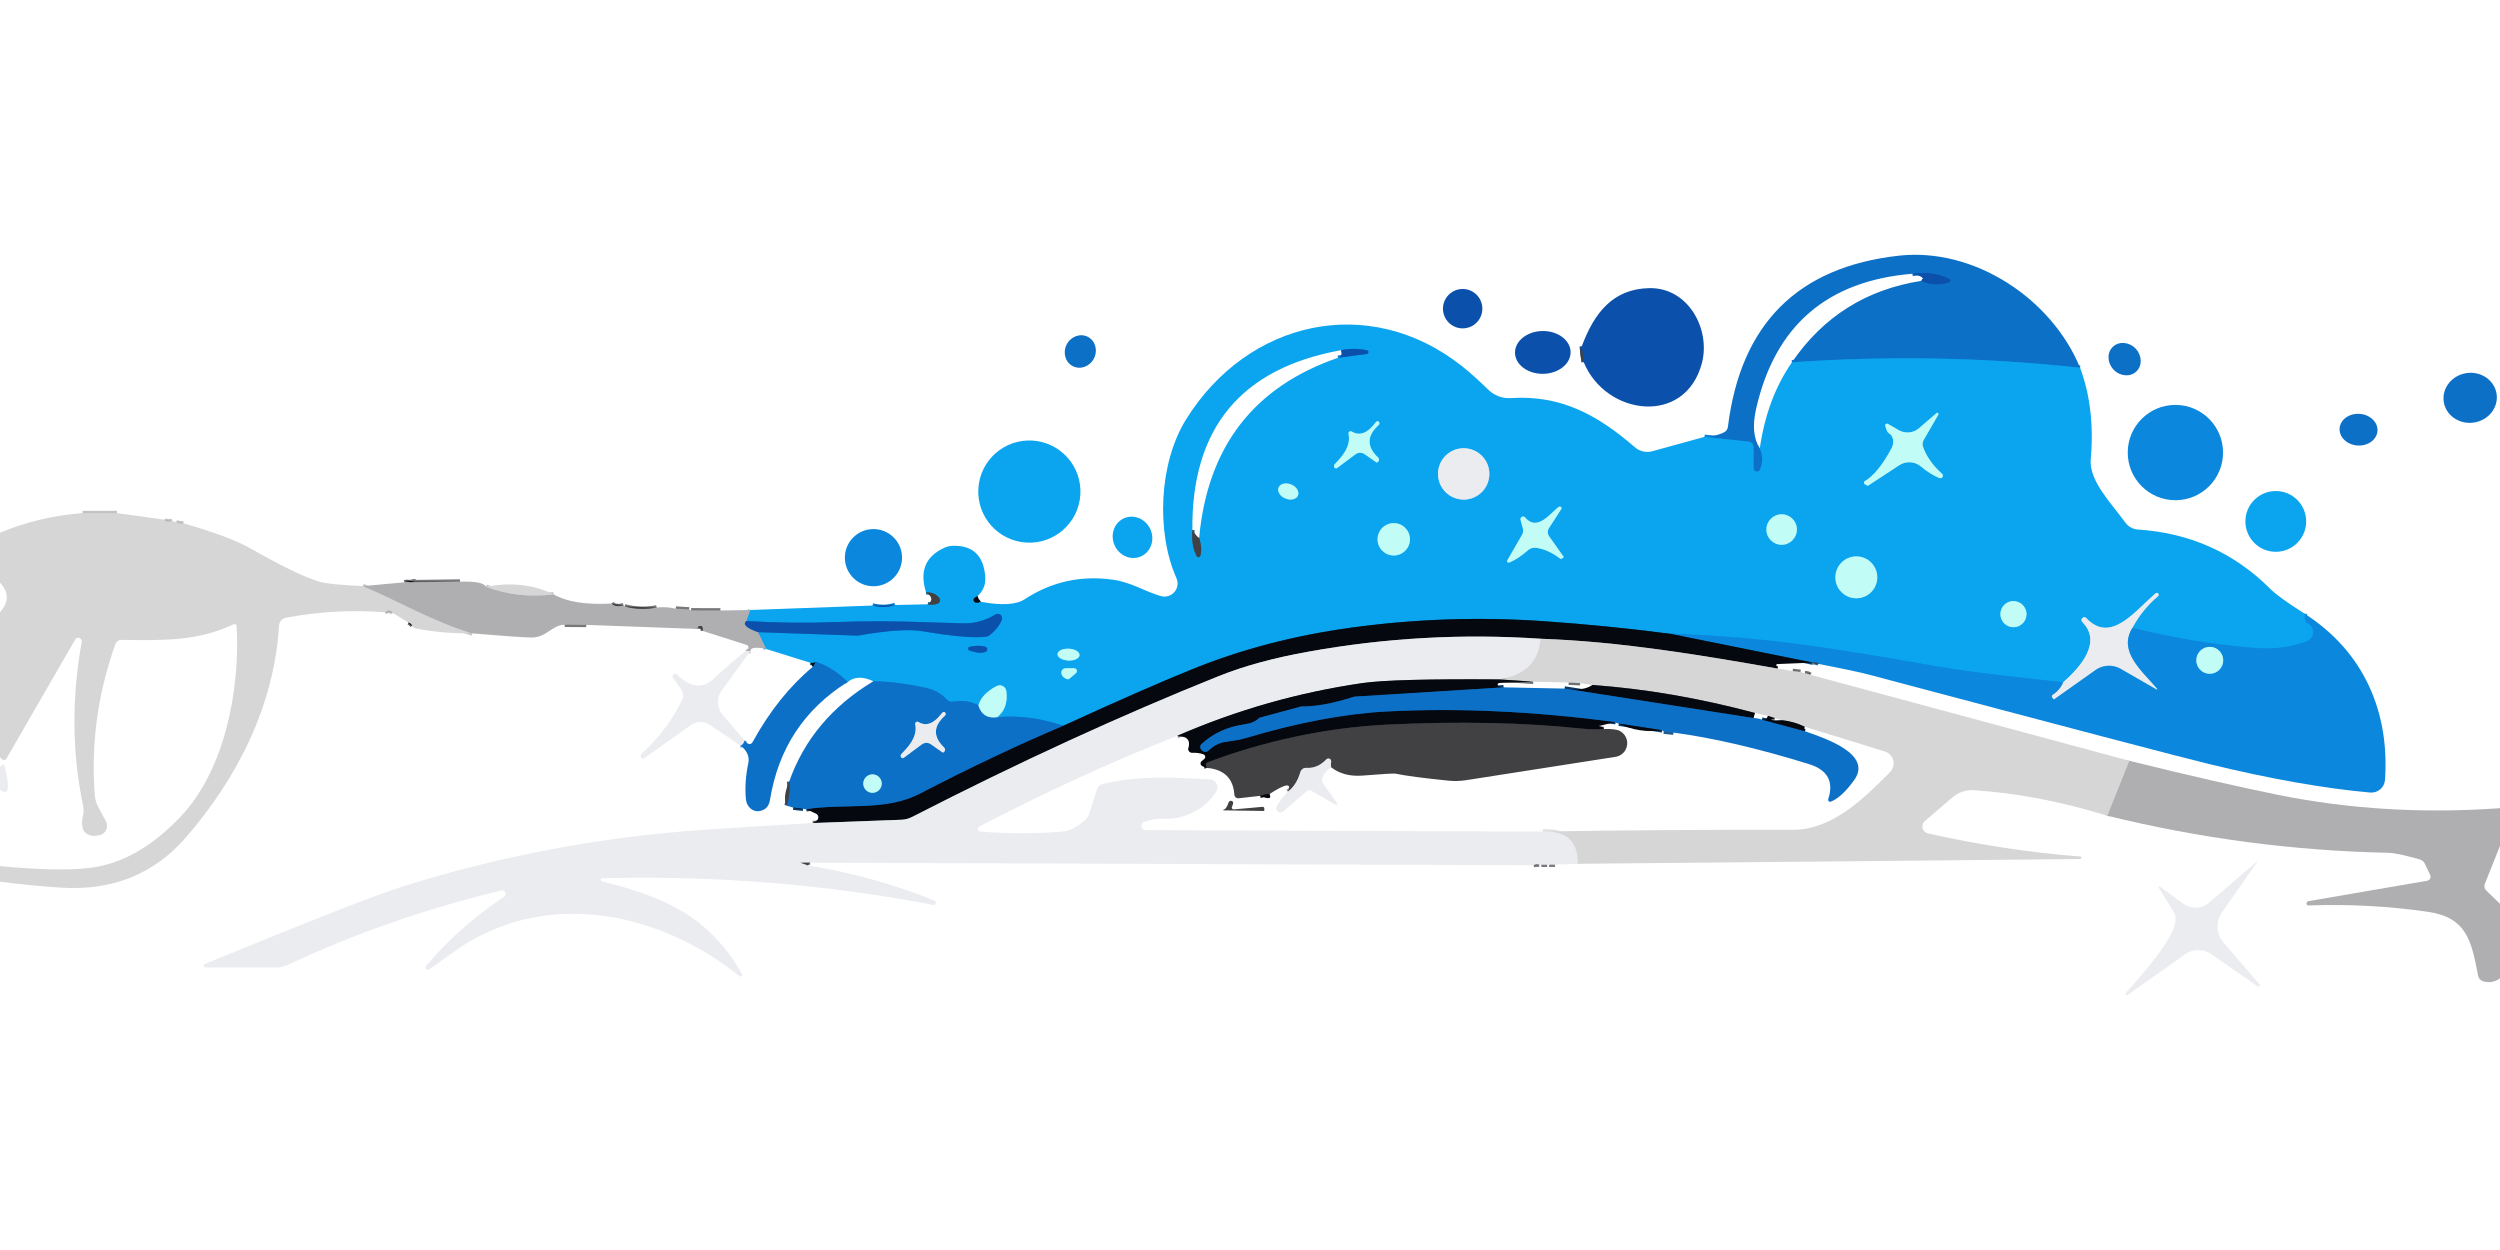 <svg xmlns="http://www.w3.org/2000/svg" id="Capa_1" viewBox="0 0 1080 540"><defs><style>      .cls-1 {        fill: #0b51ab;      }      .cls-2 {        stroke: #232529;      }      .cls-2, .cls-3, .cls-4, .cls-5, .cls-6, .cls-7, .cls-8, .cls-9, .cls-10, .cls-11, .cls-12, .cls-13, .cls-14, .cls-15, .cls-16, .cls-17, .cls-18, .cls-19, .cls-20, .cls-21, .cls-22, .cls-23, .cls-24, .cls-25, .cls-26, .cls-27, .cls-28, .cls-29 {        fill: none;        stroke-width: 2px;      }      .cls-3 {        stroke: #5a5c60;      }      .cls-4 {        stroke: #5daad0;      }      .cls-5 {        stroke: #0b96e6;      }      .cls-30 {        fill: #05080e;      }      .cls-6 {        stroke: #275986;      }      .cls-31 {        fill: #414144;      }      .cls-7 {        stroke: #78787b;      }      .cls-8 {        stroke: #08567f;      }      .cls-32 {        fill: #0d70c7;      }      .cls-9 {        stroke: #66d0f3;      }      .cls-10 {        stroke: #6e6f73;      }      .cls-11 {        stroke: #7bc8ef;      }      .cls-12 {        stroke: #7bbae6;      }      .cls-13 {        stroke: #96979a;      }      .cls-33 {        fill: #c1fcf6;      }      .cls-14 {        stroke: #c3c3c4;      }      .cls-15 {        stroke: #0c8adb;      }      .cls-34 {        fill: #d7d6d7;      }      .cls-16 {        stroke: #e1e1e3;      }      .cls-17 {        stroke: #26739a;      }      .cls-18 {        stroke: #7caedb;      }      .cls-19 {        stroke: #266591;      }      .cls-20 {        stroke: #cdced0;      }      .cls-35 {        fill: #0aa4ef;      }      .cls-21 {        stroke: #787a7f;      }      .cls-36 {        fill: #ebecef;      }      .cls-22 {        stroke: #264978;      }      .cls-23 {        stroke: #66c2ea;      }      .cls-37 {        fill: #afafb1;      }      .cls-38 {        fill: #0b88dd;      }      .cls-24 {        stroke: #0c61b9;      }      .cls-25 {        stroke: #084876;      }      .cls-26 {        stroke: #5d80ae;      }      .cls-27 {        stroke: #0b7bcd;      }      .cls-28 {        stroke: #093c6b;      }      .cls-29 {        stroke: #67b6df;      }    </style></defs><g><path class="cls-22" d="M684.15,156.43l-.81-6.85" vector-effect="non-scaling-stroke"></path><path class="cls-15" d="M898.59,158.86c-41.24-4.5-82.74-5.28-124.5-2.33" vector-effect="non-scaling-stroke"></path><path class="cls-24" d="M830.01,121.33c3.94,1.78,7.94,1.98,12.02.61.4-.14.61-.59.47-.99-.07-.18-.2-.33-.37-.43-4.54-2.36-9.87-3.12-15.96-2.26" vector-effect="non-scaling-stroke"></path><path class="cls-15" d="M760.22,193.66c1.33,3.08,1.36,6.14.1,9.18-.29.75-1.14,1.11-1.88.82-.57-.22-.94-.78-.92-1.39v-9.15c0-1.19-.91-2.19-2.13-2.33l-19.04-2.06" vector-effect="non-scaling-stroke"></path><path class="cls-5" d="M995.66,265.14c-.14,2.29.25,3.64,1.15,4.05,2.13.94,3.09,3.44,2.15,5.57-.46,1.03-1.3,1.83-2.35,2.23-6.89,2.61-14.32,3.59-22.31,2.94-17.8-1.44-35.49-4.34-53.09-8.71" vector-effect="non-scaling-stroke"></path><path class="cls-11" d="M921.21,271.22c2.83-5.27,6.52-9.82,11.07-13.67.33-.27.39-.76.12-1.09,0,0-.01-.02-.02-.02l-.03-.03c-.29-.34-.81-.38-1.17-.08,0,0-.01,0-.02.01-9.38,8.2-19.51,21.84-30,10.56-.33-.36-.88-.4-1.28-.1l-.24.17c-.51.41-.6,1.14-.21,1.64.03.04.07.08.11.12,8.84,8.84-1.21,19.85-8.24,26.02" vector-effect="non-scaling-stroke"></path><path class="cls-5" d="M891.3,294.74c-18.5-2.13-36.99-3.85-55.22-6.99-38.54-6.65-70.54-12.66-114.85-14.01" vector-effect="non-scaling-stroke"></path><path class="cls-8" d="M721.24,273.75c-17.91-2.32-35.85-4.11-53.83-5.37-28.15-1.98-56.16-1.05-84.04,2.8-24.53,3.4-47.33,9.38-68.41,17.95-14.17,5.74-32.73,13.87-55.65,24.4" vector-effect="non-scaling-stroke"></path><path class="cls-15" d="M459.3,313.54c-9.58-3.33-19.1-4.57-28.55-3.71" vector-effect="non-scaling-stroke"></path><path class="cls-9" d="M430.75,309.83c3.29-2.57,4.61-6.31,3.98-11.24-.18-1.57-1.62-2.7-3.21-2.51-.35.04-.69.15-1.01.31-4.25,2.23-6.86,5-7.83,8.3" vector-effect="non-scaling-stroke"></path><path class="cls-15" d="M422.68,304.7c-3.38-1.76-7.04-2.27-11-1.55-1.01.17-2.03-.19-2.7-.94-2.3-2.54-5.26-4.22-8.91-5.03-8.19-1.82-15.79-2.78-22.82-2.87" vector-effect="non-scaling-stroke"></path><path class="cls-15" d="M366.19,294.6c-4.63-4.52-9.27-7.41-13.91-8.67" vector-effect="non-scaling-stroke"></path><path class="cls-8" d="M352.28,285.93c-.4.45-1.14.58-2.19.4" vector-effect="non-scaling-stroke"></path><path class="cls-4" d="M330.99,280.36l-3.48-7.26" vector-effect="non-scaling-stroke"></path><path class="cls-27" d="M327.51,273.11l42.86,1.49c.16,0,.32-.01.47-.03,12.67-2.23,21.85-2.86,27.54-1.89,12.82,2.2,22,3,27.54,2.4.62-.09,1.21-.34,1.72-.74,2.34-1.87,4.04-4.01,5.1-6.41.44-.97.01-2.11-.95-2.55-.59-.27-1.27-.22-1.81.12-4.34,2.66-9,3.93-13.97,3.81-17.95-.47-31.96-1.38-55.15-.54-12.78.47-25.6.31-38.48-.47" vector-effect="non-scaling-stroke"></path><path class="cls-4" d="M322.38,268.28l1.76-4.76" vector-effect="non-scaling-stroke"></path><path class="cls-27" d="M376.95,261.6c3.42.9,6.66.82,9.72-.24" vector-effect="non-scaling-stroke"></path><path class="cls-17" d="M400.75,261.06c1.6.29,3.03.2,4.29-.27.84-.31,1.27-1.24.96-2.08-.06-.16-.15-.32-.25-.45-1.28-1.62-3.18-2.42-5.7-2.4" vector-effect="non-scaling-stroke"></path><path class="cls-8" d="M422.28,257.55c-.54.23-.98.48-1.32.78-.47.43-.5,1.15-.07,1.62.19.21.46.35.75.37.61.07,1.27-.05,1.99-.34" vector-effect="non-scaling-stroke"></path><path class="cls-17" d="M515.09,228.89c-.38,4.48.25,8.27,1.89,11.37.22.41.73.56,1.14.34.2-.11.35-.29.41-.51.63-2.05.46-4.62-.51-7.73" vector-effect="non-scaling-stroke"></path><path class="cls-27" d="M578,154.58l12.32-1.65c.45.02.83-.33.84-.78.02-.45-.33-.83-.78-.84h0c-3.62-.76-7.29-.78-11-.03" vector-effect="non-scaling-stroke"></path><path class="cls-9" d="M836.6,178.44l-7.63,6.58c-2.45,2.09-5.93,2.41-8.71.81l-4.66-2.7c-.36-.23-.84-.12-1.07.24-.13.2-.15.45-.08.67.52,1.78.98,2.78,1.38,3,2.09,1.11,2.69,4.08,1.33,6.63,0,0,0,.01-.01.02-3.96,7.33-7.82,12.06-11.58,14.17-.35.21-.47.66-.27,1.02.06.11.16.2.27.27l1.05.61c.17.08.36.07.51-.03l13.33-8.74c2.91-1.91,6.7-1.7,9.35.51,2.77,2.32,5.45,3.99,8.03,5.03.57.2,1.22-.08,1.43-.65.16-.42.05-.88-.29-1.18-3.94-3.51-6.67-7.35-8.2-11.51-.38-1.03-.3-2.16.24-3.1l6.35-10.97c.13-.26.04-.59-.2-.73-.19-.11-.41-.09-.57.06" vector-effect="non-scaling-stroke"></path><path class="cls-9" d="M595.32,197.64c-4.97-4.7-4.88-9.38.27-14.04.4-.36.44-.98.08-1.38-.05-.05-.1-.1-.15-.14-.4-.29-.89-.07-1.45.67-3.4,4.48-6.77,5.7-10.12,3.68-.42-.28-.99-.16-1.26.26-.14.21-.18.47-.12.71,1.22,5.74-3.27,10.29-6.04,13.23-.38.43-.35,1.09.07,1.49l.14.1c.24.18.58.18.84,0l7.93-5.94c1.17-.89,2.78-.93,3.98-.1,3.49,2.45,5.24,3.67,5.26,3.65.7-.2,1.12-.91.93-1.6-.06-.23-.19-.44-.36-.6" vector-effect="non-scaling-stroke"></path><path class="cls-11" d="M643.41,204.73c0-6.13-4.97-11.1-11.1-11.1-6.13,0-11.1,4.97-11.1,11.1h0c0,6.13,4.97,11.1,11.1,11.1h0c6.13,0,11.1-4.97,11.1-11.1" vector-effect="non-scaling-stroke"></path><path class="cls-9" d="M552.35,210.61c-.69,1.67.63,3.8,2.94,4.75,0,0,0,0,0,0,2.31.95,4.74.36,5.43-1.31,0,0,0,0,0,0,.69-1.67-.63-3.8-2.94-4.75,0,0,0,0,0,0-2.31-.95-4.74-.36-5.43,1.31,0,0,0,0,0,0" vector-effect="non-scaling-stroke"></path><path class="cls-9" d="M673.24,219.07c-3.54,2.77-9.25,10.7-14.38,4.49-.41-.48-1.13-.54-1.62-.14-.33.28-.48.73-.37,1.15l1.01,3.71c.26.95.13,1.96-.37,2.8l-6.35,11c-.18.33-.05.74.28.91.17.09.38.1.57.03,2.5-1.03,5.2-2.81,8.1-5.33.94-.84,2.2-1.22,3.44-1.05,3.51.47,6.99,2.04,10.43,4.69.2.15.47.15.67,0l.81-.57c.06-.04.08-.12.05-.19,0,0,0-.01-.01-.02l-6.28-8.88c-.75-1.05-.78-2.46-.07-3.54l5.37-8.3c.13-.19.14-.44.03-.64l-.03-.03c-.33-.36-.88-.4-1.28-.1" vector-effect="non-scaling-stroke"></path><path class="cls-9" d="M776.25,228.76c0-3.63-2.95-6.58-6.58-6.58h0c-3.63,0-6.58,2.95-6.58,6.58h0c0,3.63,2.95,6.58,6.58,6.58s6.58-2.95,6.58-6.58" vector-effect="non-scaling-stroke"></path><path class="cls-9" d="M609.09,232.98c0-3.86-3.13-6.99-6.99-6.99h0c-3.86,0-6.99,3.13-6.99,6.99s3.13,6.99,6.99,6.99c3.86,0,6.99-3.13,6.99-6.99h0" vector-effect="non-scaling-stroke"></path><path class="cls-9" d="M810.98,249.41c0-5-4.05-9.04-9.04-9.04s-9.05,4.05-9.05,9.04h0c0,5,4.05,9.05,9.04,9.05h0c5,0,9.04-4.05,9.04-9.05" vector-effect="non-scaling-stroke"></path><path class="cls-9" d="M875.44,265.31c0-3.11-2.52-5.64-5.64-5.64h0c-3.11,0-5.64,2.52-5.64,5.64h0c0,3.11,2.52,5.64,5.64,5.64h0c3.11,0,5.64-2.52,5.64-5.64h0" vector-effect="non-scaling-stroke"></path><path class="cls-27" d="M425.72,279.42c-1.96-.63-4.25-.62-6.89.03-.43.11-.7.55-.59.98.07.27.26.48.52.57,3.2,1.1,5.56,1.28,7.09.54.57-.27.82-.96.54-1.53-.13-.28-.38-.5-.68-.6" vector-effect="non-scaling-stroke"></path><path class="cls-9" d="M456.85,282.56c-.07,1.41,2,2.67,4.63,2.79h0c2.62.13,4.81-.91,4.88-2.33.07-1.41-2-2.67-4.63-2.79h0c-2.62-.13-4.81.91-4.88,2.33" vector-effect="non-scaling-stroke"></path><path class="cls-9" d="M458.6,289.98c-.34,1.37.37,2.49,2.13,3.34.43.21.94.14,1.32-.17l2.8-2.4c.48-.44.52-1.18.09-1.67-.22-.24-.53-.39-.86-.39h-3.81c-.78,0-1.46.53-1.65,1.28" vector-effect="non-scaling-stroke"></path><path class="cls-14" d="M50.52,221.67h-14.85" vector-effect="non-scaling-stroke"></path><path class="cls-14" d="M71.01,224.51c.58.74,1.7.92,3.34.54" vector-effect="non-scaling-stroke"></path><path class="cls-14" d="M76.07,225.62c.99.41,2.06.56,3.21.47" vector-effect="non-scaling-stroke"></path><path class="cls-14" d="M156.77,253.19c16.1,6.72,29.8,15.12,47.28,20.42" vector-effect="non-scaling-stroke"></path><path class="cls-10" d="M178.1,270.34c-.41-.7-.97-1.17-1.69-1.42" vector-effect="non-scaling-stroke"></path><path class="cls-14" d="M169.63,264.8c-.81-1.24-1.92-1.33-3.34-.27" vector-effect="non-scaling-stroke"></path><path class="cls-2" d="M179.58,251.2l-2.56.34" vector-effect="non-scaling-stroke"></path><path class="cls-3" d="M177.02,251.54c-.77-.16-1.52-.16-2.26,0" vector-effect="non-scaling-stroke"></path><path class="cls-7" d="M198.72,251.27l-21.7.27" vector-effect="non-scaling-stroke"></path><path class="cls-14" d="M209.89,253.5c9.32,3.46,19.08,4.56,29.3,3.27" vector-effect="non-scaling-stroke"></path><path class="cls-7" d="M264.23,260.72c1.1,1.17,2.81,1.43,5.13.78" vector-effect="non-scaling-stroke"></path><path class="cls-7" d="M269.83,261.97c4.41,1.24,9.02,1.39,13.84.47" vector-effect="non-scaling-stroke"></path><path class="cls-7" d="M291.94,262.95l5.77.34" vector-effect="non-scaling-stroke"></path><path class="cls-7" d="M298.55,263.69l12.66.03" vector-effect="non-scaling-stroke"></path><path class="cls-26" d="M322.38,268.28c-1.62,1.44.09,3.05,5.13,4.83" vector-effect="non-scaling-stroke"></path><path class="cls-20" d="M324.17,281.24c-.7.18-1.36.15-1.99-.1" vector-effect="non-scaling-stroke"></path><path class="cls-7" d="M303.65,272.57c-.02-1.3-.25-2-.68-2.09-1.1-.18-1.62.22-1.55,1.22" vector-effect="non-scaling-stroke"></path><path class="cls-7" d="M253.26,269.93l-9.32-.07" vector-effect="non-scaling-stroke"></path><path class="cls-12" d="M921.21,271.22c-6.28,10.09,3.88,18.36,10.66,26.22.1.1.11.27.03.38-.08.11-.23.12-.33.02h0s-15.39-8.88-15.39-8.88c-3.43-1.99-7.71-1.8-10.93.51l-17.75,12.59c-.15.11-.36.08-.47-.07l-.51-.71c-.27-.36-.18-.87.19-1.15.01-.01.03-.02.04-.03,2.12-1.37,3.63-3.16,4.56-5.37" vector-effect="non-scaling-stroke"></path><path class="cls-19" d="M785.67,286.81c-.65-.63-1.47-.82-2.46-.57" vector-effect="non-scaling-stroke"></path><path class="cls-25" d="M783.2,286.23l-61.97-12.49" vector-effect="non-scaling-stroke"></path><path class="cls-23" d="M960.42,285.26c0-3.21-2.6-5.81-5.81-5.81h0c-3.21,0-5.81,2.6-5.81,5.81h0c0,3.21,2.6,5.81,5.81,5.81h0c3.21,0,5.81-2.6,5.81-5.81h0" vector-effect="non-scaling-stroke"></path><path class="cls-10" d="M767.91,288.83c-33.92-5.97-67.9-11.68-102.4-12.89" vector-effect="non-scaling-stroke"></path><path class="cls-21" d="M665.52,275.94c-33.64-2.27-67.05-.42-100.24,5.57-14.94,2.68-27.85,6.2-38.75,10.56-42.23,16.92-86.38,37.19-132.43,60.82-1.49.78-3.14,1.2-4.83,1.25l-38.2,1.42" vector-effect="non-scaling-stroke"></path><path class="cls-28" d="M348.3,349.55c16.81-2.6,34.12,1.05,49.11-6.72,22.61-11.72,43.25-21.49,61.9-29.3" vector-effect="non-scaling-stroke"></path><path class="cls-16" d="M665.52,275.94c-.68,9.83-6.55,15.69-17.62,17.58" vector-effect="non-scaling-stroke"></path><path class="cls-21" d="M647.9,293.52c-30.67-.25-50.46.28-59.37,1.59-27.59,4.01-54.21,11.59-79.89,22.75" vector-effect="non-scaling-stroke"></path><path class="cls-16" d="M666.46,359.24c10.21-.47,15.29,4.17,15.22,13.94" vector-effect="non-scaling-stroke"></path><path class="cls-21" d="M671.76,373.51l-2.53.03" vector-effect="non-scaling-stroke"></path><path class="cls-21" d="M668.38,373.55h-2.53" vector-effect="non-scaling-stroke"></path><path class="cls-21" d="M665.01,373.58c-.94-.13-1.79-.07-2.53.2" vector-effect="non-scaling-stroke"></path><path class="cls-13" d="M350.02,372.67c-1.49-.03-2.97.07-4.45.07h.2c.09,0,.22.02.37.07l2.94,1.05" vector-effect="non-scaling-stroke"></path><path class="cls-10" d="M774.43,289.88l3.38.4" vector-effect="non-scaling-stroke"></path><path class="cls-10" d="M779.73,290.86c1.06.02,1.81.24,2.26.64" vector-effect="non-scaling-stroke"></path><path class="cls-14" d="M919.92,328.69l-9.52,23.73" vector-effect="non-scaling-stroke"></path><path class="cls-10" d="M779.66,313.98c-3.06-1.53-6.4-2.49-10.02-2.87" vector-effect="non-scaling-stroke"></path><path class="cls-10" d="M766.8,310.26l-3.04-1.01" vector-effect="non-scaling-stroke"></path><path class="cls-10" d="M758.13,308c-24.05-6.43-47.47-10.46-70.27-12.08" vector-effect="non-scaling-stroke"></path><path class="cls-10" d="M682.63,295.11l-4.96-.24" vector-effect="non-scaling-stroke"></path><path class="cls-10" d="M662.38,294.5l-14.48-.98" vector-effect="non-scaling-stroke"></path><path class="cls-18" d="M321.7,319.92c-.47,1.46-1.09,2.16-1.86,2.09" vector-effect="non-scaling-stroke"></path><path class="cls-28" d="M352.28,285.93c-.45,1.28-.83,1.99-1.15,2.13" vector-effect="non-scaling-stroke"></path><path class="cls-29" d="M422.68,304.7c1.17,4,3.86,5.71,8.07,5.13" vector-effect="non-scaling-stroke"></path><path class="cls-28" d="M346.92,349.35l-4.25-.47" vector-effect="non-scaling-stroke"></path><path class="cls-6" d="M339.83,348c1.17-3.56,1.54-7.02,1.11-10.4" vector-effect="non-scaling-stroke"></path><path class="cls-18" d="M407.87,322.95c-4.86-4.66-4.75-9.26.34-13.8.39-.37.41-.99.04-1.38-.03-.04-.07-.07-.11-.1-.38-.29-.86-.08-1.42.64-3.38,4.39-6.7,5.58-9.99,3.58-.44-.25-.99-.1-1.24.34-.1.18-.14.4-.11.61,1.15,5.64-3.27,10.09-6.01,12.96-.39.41-.38,1.07.03,1.49l.14.1c.24.18.58.18.84,0l7.83-5.81c1.17-.87,2.75-.89,3.92-.07,3.42,2.43,5.14,3.63,5.16,3.61.69-.18,1.1-.88.92-1.56-.06-.23-.18-.43-.35-.6" vector-effect="non-scaling-stroke"></path><path class="cls-29" d="M380.9,338.51c0-2.2-1.78-3.98-3.98-3.98h0c-2.2,0-3.98,1.78-3.98,3.98h0c0,2.2,1.78,3.98,3.98,3.98s3.98-1.78,3.98-3.98" vector-effect="non-scaling-stroke"></path><path class="cls-28" d="M649.55,296.93l-63.89,3.98c-.36,0-.71.06-1.05.17-8.84,2.84-16.36,4.21-22.55,4.12-.04,0-.08.01-.1.03l-17.72,4.79c-.13.04-.25.11-.34.2-1.44,1.42-3.54,2.32-6.31,2.7-7.27.99-13.45,3.82-18.56,8.5-.7.64-.73,1.74-.08,2.45.04.04.07.08.11.11l.3.3c.76.69,1.92.67,2.67-.03,2.25-2.16,4.73-3.42,7.43-3.78,4.07-.56,6.72-1.04,7.93-1.42,22.86-6.86,43.44-10.77,61.73-11.71,30.78-1.6,63.73-.07,98.85,4.59" vector-effect="non-scaling-stroke"></path><path class="cls-2" d="M692.85,314.92c-3.08.25-6.2.2-9.35-.13-24.91-2.66-52.9-3.24-83.97-1.76-27.27,1.28-54.4,7.42-78,16.37-.7.25-.77,1.02-.2,2.33" vector-effect="non-scaling-stroke"></path><path class="cls-28" d="M757.49,310.2l-81.61-12.72" vector-effect="non-scaling-stroke"></path><path class="cls-28" d="M761.13,310.87l18.63,5.03" vector-effect="non-scaling-stroke"></path><path class="cls-6" d="M722.92,316.47l-4.18-.44" vector-effect="non-scaling-stroke"></path><path class="cls-28" d="M718.06,315.46l-18.73-2.87" vector-effect="non-scaling-stroke"></path><path class="cls-13" d="M575.03,331.46c-.13-.7-.13-1.51,0-2.43.1-.65-.35-1.25-1.01-1.33-.38-.05-.77.08-1.05.36-2.54,2.68-5.41,3.9-8.61,3.68-1.21-.08-2.3.69-2.63,1.86-1.08,3.71-2.87,6.53-5.37,8.44" vector-effect="non-scaling-stroke"></path><path class="cls-2" d="M548.4,343.04c-.9-.05-2.25.21-4.05.78" vector-effect="non-scaling-stroke"></path></g><path class="cls-32" d="M898.59,158.86c-41.24-4.5-82.74-5.28-124.5-2.33,13.5-19.75,32.14-31.49,55.92-35.2,3.94,1.78,7.94,1.98,12.02.61.4-.14.61-.59.47-.99-.07-.18-.2-.33-.37-.43-4.54-2.36-9.87-3.12-15.96-2.26-36.9,3.04-59.41,22.49-67.53,58.35-1.64,7.25-1.11,12.93,1.59,17.04,1.33,3.08,1.36,6.14.1,9.18-.29.75-1.14,1.11-1.88.82-.57-.22-.94-.78-.92-1.39v-9.15c0-1.19-.91-2.19-2.13-2.33l-19.04-2.06c3.33-.11,6.15-.78,8.47-1.99.89-.44,1.49-1.3,1.62-2.3,5.49-44.46,30.12-69.12,73.88-73.98,32.26-3.58,65.81,18.26,78.27,48.4Z"></path><path class="cls-1" d="M830.01,121.33c1.62-1.01.34-2.04-3.85-3.07,6.1-.86,11.42-.1,15.96,2.26.38.2.52.67.32,1.05-.09.17-.24.3-.43.37-4.07,1.37-8.08,1.17-12.02-.61Z"></path><path class="cls-1" d="M684.15,156.43l-.81-6.85c5.3-14.34,13.43-24.84,29.23-25.11,16.91-.27,26.43,17.89,22.68,32.3-7.19,27.47-41.68,22.78-51.1-.34Z"></path><circle class="cls-1" cx="631.87" cy="133.35" r="8.51"></circle><path class="cls-35" d="M736.36,188.73l19.04,2.06c1.21.14,2.13,1.14,2.13,2.33v9.15c-.02.8.61,1.47,1.41,1.49.61.02,1.17-.35,1.39-.92,1.26-3.04,1.23-6.1-.1-9.18,2.11-14.49,6.74-26.87,13.87-37.12,41.76-2.95,83.26-2.17,124.5,2.33,4.37,11.72,5.9,24.93,4.59,39.62-.81,9.28,9.35,19.47,14.99,27.3,1.28,1.75,3.27,2.84,5.43,2.97,22.57,1.48,41.67,10.08,57.31,25.78,2.38,2.36,7.3,5.89,14.75,10.6-.14,2.29.25,3.64,1.15,4.05,2.13.94,3.09,3.44,2.15,5.57-.46,1.03-1.3,1.83-2.35,2.23-6.89,2.61-14.32,3.59-22.31,2.94-17.8-1.44-35.49-4.34-53.09-8.71,2.83-5.27,6.52-9.82,11.07-13.67.33-.27.39-.76.12-1.09,0,0-.01-.02-.02-.02l-.03-.03c-.29-.34-.81-.38-1.17-.08,0,0-.01,0-.02.01-9.38,8.2-19.51,21.84-30,10.56-.33-.36-.88-.4-1.28-.1l-.24.17c-.51.41-.6,1.14-.21,1.64.03.04.07.08.11.12,8.84,8.84-1.21,19.85-8.24,26.02-18.5-2.13-36.99-3.85-55.22-6.99-38.54-6.65-70.54-12.66-114.85-14.01-17.91-2.32-35.85-4.11-53.83-5.37-28.15-1.98-56.16-1.05-84.04,2.8-24.53,3.4-47.33,9.38-68.41,17.95-14.17,5.74-32.73,13.87-55.65,24.4-9.58-3.33-19.1-4.57-28.55-3.71,3.29-2.57,4.61-6.31,3.98-11.24-.18-1.57-1.62-2.7-3.21-2.51-.35.04-.69.15-1.01.31-4.25,2.23-6.86,5-7.83,8.3-3.38-1.76-7.04-2.27-11-1.55-1.01.17-2.03-.19-2.7-.94-2.3-2.54-5.26-4.22-8.91-5.03-8.19-1.82-15.79-2.78-22.82-2.87-4.45-2.12-8.14-2.01-11.07.3-4.63-4.52-9.27-7.41-13.91-8.67-.4.45-1.14.58-2.19.4l-19.1-5.97-3.48-7.26,42.86,1.49c.16,0,.32-.01.47-.03,12.67-2.23,21.85-2.86,27.54-1.89,12.82,2.2,22,3,27.54,2.4.62-.09,1.21-.34,1.72-.74,2.34-1.87,4.04-4.01,5.1-6.41.44-.97.01-2.11-.95-2.55-.59-.27-1.27-.22-1.81.12-4.34,2.66-9,3.93-13.97,3.81-17.95-.47-31.96-1.38-55.15-.54-12.78.47-25.6.31-38.48-.47l1.76-4.76,52.82-1.92c3.42.9,6.66.82,9.72-.24l14.07-.3c1.6.29,3.03.2,4.29-.27.84-.31,1.27-1.24.96-2.08-.06-.16-.15-.32-.25-.45-1.28-1.62-3.18-2.42-5.7-2.4-2.9-9.13-.22-15.56,8.03-19.27,1.03-.47,2.13-.73,3.24-.78,8.8-.38,13.57,4.04,14.31,13.26.27,3.33-.84,6.15-3.34,8.47-.54.23-.98.48-1.32.78-.47.43-.5,1.15-.07,1.62.19.21.46.35.75.37.61.07,1.27-.05,1.99-.34,9.05,1.67,15.38,1.3,19-1.08,11.63-7.61,24.39-10.42,38.27-8.44,7.69,1.11,13.5,4.96,20.49,7.05,3,.91,6.16-.78,7.08-3.77.4-1.32.31-2.74-.26-3.99-8.84-19.95-7.53-49.68,4.12-68.48,26.56-42.83,78.94-54.81,119.07-23.22,3.28,2.57,7.13,6.01,11.54,10.33,2.6,2.53,6.15,3.85,9.75,3.61,21.6-1.42,37.5,7.29,53.56,21.23,2.06,1.81,4.91,2.46,7.56,1.72l22.54-6.21ZM579.39,151.27c-43.27,7.79-64.7,33.66-64.29,77.62-.38,4.48.25,8.27,1.89,11.37.22.41.73.56,1.14.34.2-.11.35-.29.41-.51.63-2.05.46-4.62-.51-7.73,3.62-39.35,23.61-65.28,59.97-77.79l12.32-1.65c.45.02.83-.33.84-.78.02-.45-.33-.83-.78-.84h0c-3.62-.76-7.29-.78-11-.03ZM836.6,178.44l-7.63,6.58c-2.45,2.09-5.93,2.41-8.71.81l-4.66-2.7c-.36-.23-.84-.12-1.07.24-.13.2-.15.45-.08.67.52,1.78.98,2.78,1.38,3,2.09,1.11,2.69,4.08,1.33,6.63,0,0,0,.01-.01.02-3.96,7.33-7.82,12.06-11.58,14.17-.35.21-.47.66-.27,1.02.06.11.16.2.27.27l1.05.61c.17.08.36.07.51-.03l13.33-8.74c2.91-1.91,6.7-1.7,9.35.51,2.77,2.32,5.45,3.99,8.03,5.03.57.2,1.22-.08,1.43-.65.16-.42.05-.88-.29-1.18-3.94-3.51-6.67-7.35-8.2-11.51-.38-1.03-.3-2.16.24-3.1l6.35-10.97c.13-.26.04-.59-.2-.73-.19-.11-.41-.09-.57.06ZM595.32,197.64c-4.97-4.7-4.88-9.38.27-14.04.4-.36.44-.98.08-1.38-.05-.05-.1-.1-.15-.14-.4-.29-.89-.07-1.45.67-3.4,4.48-6.77,5.7-10.12,3.68-.42-.28-.99-.16-1.26.26-.14.21-.18.47-.12.71,1.22,5.74-3.27,10.29-6.04,13.23-.38.43-.35,1.09.07,1.49l.14.1c.24.18.58.18.84,0l7.93-5.94c1.17-.89,2.78-.93,3.98-.1,3.49,2.45,5.24,3.67,5.26,3.65.7-.2,1.12-.91.93-1.6-.06-.23-.19-.44-.36-.6ZM643.41,204.73c0-6.13-4.97-11.1-11.1-11.1-6.13,0-11.1,4.97-11.1,11.1h0c0,6.13,4.97,11.1,11.1,11.1h0c6.13,0,11.1-4.97,11.1-11.1ZM552.35,210.61c-.69,1.67.63,3.8,2.94,4.75,0,0,0,0,0,0,2.31.95,4.74.36,5.43-1.31,0,0,0,0,0,0,.69-1.67-.63-3.8-2.94-4.75,0,0,0,0,0,0-2.31-.95-4.74-.36-5.43,1.31,0,0,0,0,0,0ZM673.24,219.07c-3.54,2.77-9.25,10.7-14.38,4.49-.41-.48-1.13-.54-1.62-.14-.33.28-.48.73-.37,1.15l1.01,3.71c.26.95.13,1.96-.37,2.8l-6.35,11c-.18.33-.05.74.28.91.17.09.38.1.57.03,2.5-1.03,5.2-2.81,8.1-5.33.94-.84,2.2-1.22,3.44-1.05,3.51.47,6.99,2.04,10.43,4.69.2.15.47.15.67,0l.81-.57c.06-.04.08-.12.05-.19,0,0,0-.01-.01-.02l-6.28-8.88c-.75-1.05-.78-2.46-.07-3.54l5.37-8.3c.13-.19.14-.44.03-.64l-.03-.03c-.33-.36-.88-.4-1.28-.1ZM776.25,228.76c0-3.63-2.95-6.58-6.58-6.58h0c-3.63,0-6.58,2.95-6.58,6.58h0c0,3.63,2.95,6.58,6.58,6.58s6.58-2.95,6.58-6.58ZM609.09,232.98c0-3.86-3.13-6.99-6.99-6.99h0c-3.86,0-6.99,3.13-6.99,6.99s3.13,6.99,6.99,6.99c3.86,0,6.99-3.13,6.99-6.99h0ZM810.98,249.41c0-5-4.05-9.04-9.04-9.04s-9.05,4.05-9.05,9.04h0c0,5,4.05,9.05,9.04,9.05h0c5,0,9.04-4.05,9.04-9.05ZM875.44,265.31c0-3.11-2.52-5.64-5.64-5.64h0c-3.11,0-5.64,2.52-5.64,5.64h0c0,3.11,2.52,5.64,5.64,5.64h0c3.11,0,5.64-2.52,5.64-5.64h0ZM425.72,279.42c-1.96-.63-4.25-.62-6.89.03-.43.11-.7.55-.59.98.07.27.26.48.52.57,3.2,1.1,5.56,1.28,7.09.54.57-.27.82-.96.54-1.53-.13-.28-.38-.5-.68-.6ZM456.85,282.56c-.07,1.41,2,2.67,4.63,2.79h0c2.62.13,4.81-.91,4.88-2.33.07-1.41-2-2.67-4.63-2.79h0c-2.62-.13-4.81.91-4.88,2.33ZM458.6,289.98c-.34,1.37.37,2.49,2.13,3.34.43.21.94.14,1.32-.17l2.8-2.4c.48-.44.52-1.18.09-1.67-.22-.24-.53-.39-.86-.39h-3.81c-.78,0-1.46.53-1.65,1.28Z"></path><ellipse class="cls-1" cx="666.49" cy="152.25" rx="12.01" ry="9.25" transform="translate(-1.81 8.15) rotate(-.7)"></ellipse><ellipse class="cls-32" cx="466.69" cy="151.84" rx="7.12" ry="6.62" transform="translate(118.32 497.52) rotate(-62.8)"></ellipse><ellipse class="cls-32" cx="917.83" cy="155.15" rx="6.58" ry="7.36" transform="translate(147.08 677.09) rotate(-43.7)"></ellipse><path class="cls-31" d="M683.34,149.58l.81,6.85c-1.58-1.76-1.85-4.04-.81-6.85Z"></path><path class="cls-1" d="M578,154.58c1.33-.18,1.79-1.28,1.38-3.31,3.71-.74,7.38-.73,11,.03.45.02.79.4.78.84-.02.45-.4.79-.84.78h0l-12.32,1.65Z"></path><ellipse class="cls-32" cx="1067.11" cy="171.86" rx="11.54" ry="10.8" transform="translate(-13.53 150.19) rotate(-8)"></ellipse><circle class="cls-38" cx="939.77" cy="195.51" r="20.59"></circle><path class="cls-33" d="M837.37,179.11l-6.35,10.97c-.53.94-.62,2.08-.24,3.1,1.53,4.16,4.26,8,8.2,11.51.45.4.48,1.08.07,1.53-.31.33-.79.45-1.21.3-2.59-1.03-5.26-2.71-8.03-5.03-2.65-2.21-6.44-2.41-9.35-.51l-13.33,8.74c-.14.1-.34.12-.51.03l-1.05-.61c-.35-.21-.47-.66-.27-1.02.06-.11.16-.2.27-.27,3.76-2.12,7.62-6.84,11.58-14.17,1.37-2.54.79-5.52-1.3-6.64,0,0-.01,0-.02,0-.4-.22-.87-1.23-1.38-3-.14-.4.07-.85.48-.99.22-.08.47-.05.67.08l4.66,2.7c2.77,1.6,6.26,1.28,8.71-.81l7.63-6.58c.21-.19.53-.16.71.06.14.17.16.42.06.61Z"></path><ellipse class="cls-32" cx="1018.88" cy="185.63" rx="6.85" ry="8.2" transform="translate(766.14 1189.96) rotate(-86.2)"></ellipse><path class="cls-33" d="M595.32,197.64c.52.48.54,1.3.04,1.82-.17.18-.38.3-.61.37-.02.02-1.78-1.19-5.26-3.65-1.2-.83-2.81-.79-3.98.1l-7.93,5.94c-.26.18-.6.18-.84,0l-.14-.1c-.41-.4-.44-1.05-.07-1.49,2.77-2.94,7.26-7.49,6.04-13.23-.12-.49.18-.98.67-1.1.24-.06.5-.02.71.12,3.35,2.02,6.73.8,10.12-3.68.56-.74,1.05-.97,1.45-.67.43.32.53.93.2,1.37-.04.05-.09.1-.14.15-5.15,4.66-5.24,9.34-.27,14.04Z"></path><circle class="cls-35" cx="444.66" cy="212.36" r="22.07" transform="translate(163.82 617.25) rotate(-80.78)"></circle><circle class="cls-36" cx="632.31" cy="204.73" r="11.1"></circle><ellipse class="cls-33" cx="556.54" cy="212.32" rx="3.27" ry="4.52" transform="translate(148.91 646.67) rotate(-67.7)"></ellipse><circle class="cls-35" cx="983.14" cy="225.25" r="13.13"></circle><path class="cls-33" d="M673.24,219.07c.4-.3.96-.25,1.28.1l.03.03c.1.2.09.45-.03.64l-5.37,8.3c-.71,1.08-.68,2.49.07,3.54l6.28,8.88c.05.06.04.14-.02.19,0,0-.01,0-.02.01l-.81.57c-.2.15-.47.15-.67,0-3.44-2.66-6.92-4.22-10.43-4.69-1.24-.17-2.5.21-3.44,1.05-2.9,2.52-5.6,4.3-8.1,5.33-.35.14-.74-.03-.88-.38-.07-.18-.06-.39.03-.57l6.35-11c.5-.84.63-1.85.37-2.8l-1.01-3.71c-.15-.62.23-1.24.84-1.39.42-.1.87.04,1.15.37,5.13,6.21,10.83-1.72,14.38-4.49Z"></path><path class="cls-34" d="M35.67,221.67h14.85l20.49,2.83c.58.74,1.7.92,3.34.54l1.72.57c.99.41,2.06.56,3.21.47,13.32,3.82,23.01,7.46,29.06,10.9,14.15,8.08,24.28,12.91,30.38,14.51,2.68.7,8.7,1.26,18.06,1.69,16.1,6.72,29.8,15.12,47.28,20.42-8.26.11-16.36-.57-24.3-2.06-1.08-.2-1.63-.61-1.65-1.22-.41-.7-.97-1.17-1.69-1.42l-6.78-4.12c-.81-1.24-1.92-1.33-3.34-.27-14.17-1.13-28.43-.35-42.76,2.33-1.67.32-2.91,1.73-3,3.41-2.13,35.07-18.36,66.25-40.13,91.4-13.81,15.97-31.88,23.24-54.2,21.8C17.46,382.88,8.73,382.02,0,380.87v-6.72c16.92,1.62,29.87,1.88,38.85.78,13.57-1.64,26.55-8.94,38.95-21.9,19.51-20.42,25.92-55.38,24.44-82.48-.03-.54-.48-.96-1-.93-.12,0-.24.04-.35.09-15.09,7.09-29.02,7.02-48.4,6.72-1.17-.02-2.23.71-2.63,1.82-7.63,21.28-10.6,43.04-8.91,65.27.13,1.78.64,3.52,1.48,5.1l3.34,6.21c1.07,2,.32,4.5-1.69,5.57-.4.21-.83.36-1.28.43l-1.45.2c-1.84.28-3.68-.37-4.93-1.72-1.08-1.73-1.26-4.11-.54-7.12.31-1.33.32-2.73.03-4.08-4.79-22.79-5-46.4-.61-70.81.15-.83-.4-1.62-1.22-1.77-.63-.11-1.26.17-1.58.72l-29.7,51.43c-.34.6-1.11.81-1.7.46-.11-.06-.2-.14-.29-.23L0,327.11v-62.61C3.91,260.04,3.91,255.78,0,251.71v-21.6c11.52-4.75,23.41-7.56,35.67-8.44Z"></path><circle class="cls-33" cx="769.67" cy="228.76" r="6.58"></circle><ellipse class="cls-35" cx="489.24" cy="232.13" rx="8.47" ry="9.01" transform="translate(-52.16 220.95) rotate(-24.2)"></ellipse><path class="cls-37" d="M74.35,225.05c-1.64.38-2.76.2-3.34-.54l3.34.54Z"></path><path class="cls-37" d="M79.28,226.09c-1.15.09-2.22-.07-3.21-.47l3.21.47Z"></path><circle class="cls-33" cx="602.1" cy="232.98" r="6.99"></circle><circle class="cls-38" cx="377.33" cy="240.91" r="12.35"></circle><path class="cls-31" d="M518.03,232.37c.97,3.1,1.14,5.68.51,7.73-.13.45-.6.71-1.04.58-.22-.06-.4-.21-.51-.41-1.64-3.1-2.27-6.9-1.89-11.37,1.28,2.03,2.26,3.18,2.94,3.48Z"></path><circle class="cls-33" cx="801.93" cy="249.41" r="9.04"></circle><path class="cls-30" d="M179.58,251.2l-2.56.34c-.77-.16-1.52-.16-2.26,0,1.64-.58,3.25-.7,4.83-.34Z"></path><path class="cls-31" d="M198.72,251.27l-21.7.27,2.56-.34,19.14.07Z"></path><path class="cls-37" d="M174.76,251.54c.74-.16,1.5-.16,2.26,0l21.7-.27c6.71-.2,10.43.54,11.17,2.23,9.32,3.46,19.08,4.56,29.3,3.27,5.56,3.24,13.9,4.56,25.04,3.95,1.1,1.17,2.81,1.43,5.13.78l.47.47c4.41,1.24,9.02,1.39,13.84.47,2.88-.29,5.64-.12,8.27.51l5.77.34c.29.14.57.27.84.41l12.66.03,12.93-.2-1.76,4.76c-1.62,1.44.09,3.05,5.13,4.83l3.48,7.26c-4.45-.97-6.73-.68-6.82.88-.7.18-1.36.15-1.99-.1l.74-.61c.48-.38.56-1.09.17-1.57-.13-.17-.31-.29-.51-.36l-18.93-6.04c-.02-1.3-.25-2-.68-2.09-1.1-.18-1.62.22-1.55,1.22l-48.16-1.76-9.32-.07c-5.37.03-7.97,5.67-14.44,5.53-3.65-.07-12.13-.66-25.45-1.79-17.48-5.3-31.18-13.7-47.28-20.42l17.99-1.65Z"></path><path class="cls-34" d="M239.19,256.77c-10.22,1.28-19.98.19-29.3-3.27,10.85-2.07,20.61-.98,29.3,3.27Z"></path><path class="cls-31" d="M400.75,261.06c2.32-1.58,2.08-3.31-.71-5.2,2.52-.02,4.42.78,5.7,2.4.56.7.44,1.72-.26,2.28-.14.11-.29.19-.45.25-1.26.47-2.69.56-4.29.27Z"></path><path class="cls-36" d="M921.21,271.22c-6.28,10.09,3.88,18.36,10.66,26.22.1.1.11.27.03.38-.08.11-.23.12-.33.02h0s-15.39-8.88-15.39-8.88c-3.43-1.99-7.71-1.8-10.93.51l-17.75,12.59c-.15.11-.36.08-.47-.07l-.51-.71c-.27-.36-.18-.87.19-1.15.01-.01.03-.02.04-.03,2.12-1.37,3.63-3.16,4.56-5.37,7.02-6.18,17.08-17.18,8.24-26.02-.46-.44-.47-1.17-.02-1.64.04-.04.08-.08.12-.11l.24-.17c.4-.3.96-.25,1.28.1,10.5,11.27,20.62-2.36,30-10.56.35-.31.87-.28,1.17.05,0,0,0,0,.01.01l.03.03c.28.32.25.81-.08,1.09,0,0-.01.01-.02.02-4.55,3.85-8.24,8.4-11.07,13.67Z"></path><path class="cls-30" d="M422.28,257.55c.29.9.74,1.71,1.35,2.43-.72.29-1.38.4-1.99.34-.63-.05-1.1-.61-1.05-1.24.02-.29.16-.56.37-.75.34-.29.78-.55,1.32-.78Z"></path><circle class="cls-33" cx="869.81" cy="265.31" r="5.64"></circle><path class="cls-31" d="M269.36,261.5c-2.32.65-4.03.39-5.13-.78l5.13.78Z"></path><path class="cls-1" d="M386.67,261.36c-3.06,1.06-6.3,1.14-9.72.24l9.72-.24Z"></path><path class="cls-31" d="M283.67,262.44c-4.81.92-9.43.77-13.84-.47l13.84.47Z"></path><path class="cls-31" d="M297.71,263.28l-5.77-.34,5.77.34Z"></path><path class="cls-31" d="M311.21,263.72l-12.66-.03,12.66.03Z"></path><path class="cls-37" d="M169.63,264.8l-3.34-.27c1.42-1.06,2.53-.97,3.34.27Z"></path><path class="cls-38" d="M785.67,286.81c-.65-.63-1.47-.82-2.46-.57l-61.97-12.49c44.31,1.35,76.31,7.36,114.85,14.01,18.23,3.14,36.72,4.86,55.22,6.99-.92,2.21-2.44,3.99-4.56,5.37-.39.25-.51.77-.27,1.14,0,.01.02.03.03.04l.51.71c.11.15.32.18.47.07l17.75-12.59c3.23-2.3,7.51-2.5,10.93-.51l15.39,8.88c.1.1.25.09.33-.02.08-.11.07-.28-.03-.38h0c-6.78-7.86-16.94-16.13-10.66-26.22,17.59,4.36,35.29,7.27,53.09,8.71,7.99.65,15.42-.33,22.31-2.94,2.18-.83,3.26-3.27,2.43-5.45-.4-1.05-1.2-1.89-2.23-2.35-.9-.41-1.28-1.76-1.15-4.05,25.85,16.57,36.69,42.86,34.66,71.75-.21,3.24-3.02,5.69-6.28,5.48-.03,0-.07,0-.1,0-20.07-1.8-43.28-5.91-69.63-12.32-12.98-3.15-61.76-15.98-146.34-38.47-4.3-1.15-11.73-2.73-22.31-4.76ZM960.42,285.26c0-3.21-2.6-5.81-5.81-5.81h0c-3.21,0-5.81,2.6-5.81,5.81h0c0,3.21,2.6,5.81,5.81,5.81h0c3.21,0,5.81-2.6,5.81-5.81h0Z"></path><path class="cls-1" d="M327.51,273.11c-5.04-1.78-6.75-3.39-5.13-4.83,12.87.79,25.7.94,38.48.47,23.19-.84,37.19.07,55.15.54,4.97.11,9.63-1.16,13.97-3.81.9-.56,2.09-.29,2.65.62.34.55.38,1.23.12,1.81-1.06,2.41-2.76,4.54-5.1,6.41-.51.4-1.1.65-1.72.74-5.53.61-14.72-.19-27.54-2.4-5.69-.97-14.87-.34-27.54,1.89-.16.02-.32.03-.47.03l-42.86-1.49Z"></path><path class="cls-30" d="M721.24,273.75l61.97,12.49-15.42.64c-.26.02-.45.25-.43.51.01.15.1.29.23.37.36.22.47.58.34,1.08-33.92-5.97-67.9-11.68-102.4-12.89-33.64-2.27-67.05-.42-100.24,5.57-14.94,2.68-27.85,6.2-38.75,10.56-42.23,16.92-86.38,37.19-132.43,60.82-1.49.78-3.14,1.2-4.83,1.25l-38.2,1.42,1.59-.98c.83-.5,1.09-1.58.59-2.41-.19-.31-.46-.55-.79-.69l-4.15-1.92c16.81-2.6,34.12,1.05,49.11-6.72,22.61-11.72,43.25-21.49,61.9-29.3,22.93-10.53,41.48-18.66,55.65-24.4,21.08-8.57,43.89-14.56,68.41-17.95,27.88-3.85,55.89-4.78,84.04-2.8,17.98,1.26,35.92,3.05,53.83,5.37Z"></path><path class="cls-30" d="M178.1,270.34c-.86-.27-1.42-.74-1.69-1.42.72.25,1.28.72,1.69,1.42Z"></path><path class="cls-31" d="M253.26,269.93l-9.32-.07,9.32.07Z"></path><path class="cls-31" d="M303.65,272.57c-1.64-1.55-2.39-1.84-2.23-.88-.07-.99.45-1.39,1.55-1.22.43.09.65.79.68,2.09Z"></path><path class="cls-36" d="M665.52,275.94c-.68,9.83-6.55,15.69-17.62,17.58-30.67-.25-50.46.28-59.37,1.59-27.59,4.01-54.21,11.59-79.89,22.75-28.13,11.07-56.67,24.14-85.62,39.22-.56.29-.78.99-.48,1.55.18.35.53.58.92.61,12.26.97,24.15.97,35.67,0,2.99-.25,6.33-2.02,10.02-5.33.55-.51.97-1.16,1.22-1.89l3.58-11.14c.31-1.01,1.14-1.8,2.19-2.09,15.19-4.02,33.82-2.8,46.61-2.09,1.86.11,3.28,1.7,3.18,3.56-.03.5-.17.99-.41,1.44-3.88,7.05-13.4,12.35-22.21,12.02-3.65-.14-6.72.36-9.21,1.48-.89.42-1.28,1.48-.86,2.38.29.62.92,1.02,1.6,1.03l171.62.64c10.21-.47,15.29,4.17,15.22,13.94l-9.92.34-2.53.03h-3.38c-.27,0-.55.01-.84.03-.94-.13-1.79-.07-2.53.2l-312.46-1.11c-1.49-.03-2.97.07-4.45.07h.2c.09,0,.22.02.37.07l2.94,1.05c19.01,3.08,37.24,8.16,54.67,15.22.49.23.7.81.47,1.3-.18.38-.59.61-1.01.55-46.53-8.93-94.22-12.78-143.07-11.54-.37.04-.64.37-.61.74.03.27.21.5.47.58,27.03,6.78,46.31,15.09,60.51,40.03.2.36.08.81-.27,1.01-.27.15-.6.13-.84-.07-35.54-28.62-85.73-38.34-124.5-9.69-.88.65-3.97,2.89-9.28,6.72-.43.39-1.09.36-1.49-.07s-.36-1.09.07-1.49c9.47-11.25,20.67-21.18,33.58-29.8.67-.48.82-1.4.35-2.07-.34-.47-.92-.71-1.49-.59-32.49,7.79-63.26,18.5-92.31,32.13-1.58.73-3.29,1.11-5.03,1.11h-30.58c-.43-.02-.76-.39-.73-.82.02-.29.19-.55.46-.67,45.47-18.7,74.07-29.89,85.79-33.58,42.05-13.18,85.22-21.31,129.5-24.37,15.82-1.1,31.59-2.08,47.32-2.94l38.2-1.42c1.69-.04,3.34-.47,4.83-1.25,46.06-23.62,90.2-43.9,132.43-60.82,10.89-4.37,23.81-7.89,38.75-10.56,33.19-5.98,66.6-7.84,100.24-5.57Z"></path><path class="cls-34" d="M767.91,288.83l6.51,1.05,3.38.4,1.92.57c1.06.02,1.81.24,2.26.64l137.94,37.19-9.52,23.73c-19.85-6.14-39.07-9.82-57.68-11.04-3.39-.22-6.74.91-9.32,3.14l-11.85,10.19c-1.29,1.1-1.44,3.04-.34,4.33.43.5,1.01.86,1.66,1,22.55,5.04,44.5,8.37,65.88,9.99.27.02.47.24.47.51-.02.32-.27.57-.57.57l-216.98,2.06c.07-9.77-5.01-14.41-15.22-13.94,35.98-.59,71.99-.83,108.03-.74,17.11.03,30.85-13.67,42.02-24.94,2.08-2.11,2.07-5.5-.02-7.58-.61-.6-1.35-1.05-2.17-1.3l-34.66-10.7c-3.06-1.53-6.4-2.49-10.02-2.87l-2.83-.84-3.04-1.01-5.64-1.25c-24.05-6.43-47.47-10.46-70.27-12.08l-5.23-.81-4.96-.24-15.29-.37-14.48-.98c11.07-1.89,16.94-7.75,17.62-17.58,34.49,1.22,68.48,6.92,102.4,12.89Z"></path><path class="cls-1" d="M425.72,279.42c.6.2.93.85.73,1.45-.1.3-.31.54-.6.68-1.53.74-3.89.56-7.09-.54-.42-.14-.65-.61-.5-1.03.09-.26.3-.46.57-.52,2.63-.65,4.93-.66,6.89-.03Z"></path><circle class="cls-33" cx="954.62" cy="285.26" r="5.81"></circle><ellipse class="cls-33" cx="461.6" cy="282.79" rx="2.56" ry="4.76" transform="translate(156.6 730.03) rotate(-87.2)"></ellipse><path class="cls-36" d="M322.18,281.14c.63.25,1.29.28,1.99.1l-12.39,17.04c-2.33,3.21-2.15,7.6.44,10.6l9.48,11.04c-.47,1.46-1.09,2.16-1.86,2.09l-13.3-8.91c-2.44-1.64-5.64-1.6-8.03.1l-20.76,14.72c-.06.03-.13.02-.17-.03l-.54-.67c-.38-.47-.32-1.16.14-1.59,7.56-6.93,13.41-14.73,17.55-23.39.65-1.38.5-3-.37-4.25l-3.61-5.1c-.34-.53-.19-1.24.34-1.59.43-.28,1-.24,1.38.1,5.81,5.65,11.05,6.27,15.73,1.86,4.59-4.28,9.25-8.31,13.97-12.12Z"></path><path class="cls-30" d="M352.28,285.93c-.45,1.28-.83,1.99-1.15,2.13l-1.05-1.72c1.06.18,1.79.05,2.19-.4Z"></path><path class="cls-32" d="M366.19,294.6c-18.79,11.79-29.97,28.78-33.55,50.96-.47,2.88-2.07,4.5-4.79,4.86-2.72.33-5.22-1.87-5.59-4.92,0-.05-.01-.09-.02-.14-.47-4.95-.14-10.15,1.01-15.59.71-3.34-.91-5.77-3.41-7.76.77.07,1.38-.63,1.86-2.09,1.49,1.89,2.67,2.04,3.54.44,7.29-13.23,15.92-24,25.89-32.3.31-.14.7-.84,1.15-2.13,4.64,1.26,9.27,4.15,13.91,8.67Z"></path><path class="cls-31" d="M785.67,286.81c-1.06.14-1.88-.06-2.46-.57.99-.25,1.81-.06,2.46.57Z"></path><path class="cls-33" d="M460.25,288.7h3.81c.65,0,1.17.54,1.17,1.2,0,.33-.15.64-.39.86l-2.8,2.4c-.38.31-.89.37-1.32.17-1.76-.85-2.46-1.97-2.13-3.34.2-.75.88-1.28,1.65-1.28Z"></path><path class="cls-30" d="M777.8,290.28l-3.38-.4,3.38.4Z"></path><path class="cls-30" d="M781.99,291.5c-.45-.4-1.2-.62-2.26-.64,1.35-.09,2.1.12,2.26.64Z"></path><path class="cls-32" d="M422.68,304.7c1.17,4,3.86,5.71,8.07,5.13,9.45-.85,18.97.38,28.55,3.71-18.65,7.81-39.28,17.57-61.9,29.3-14.99,7.76-32.3,4.12-49.11,6.72-.43.02-.89-.05-1.38-.2l-4.25-.47-2.83-.88c1.17-3.56,1.54-7.02,1.11-10.4,6.39-18.11,18.5-32.55,36.32-43.3,7.02.09,14.63,1.05,22.82,2.87,3.65.81,6.61,2.49,8.91,5.03.67.76,1.69,1.11,2.7.94,3.96-.72,7.63-.2,11,1.55ZM407.87,322.95c-4.86-4.66-4.75-9.26.34-13.8.39-.37.41-.99.04-1.38-.03-.04-.07-.07-.11-.1-.38-.29-.86-.08-1.42.64-3.38,4.39-6.7,5.58-9.99,3.58-.44-.25-.99-.1-1.24.34-.1.18-.14.4-.11.61,1.15,5.64-3.27,10.09-6.01,12.96-.39.41-.38,1.07.03,1.49l.14.1c.24.18.58.18.84,0l7.83-5.81c1.17-.87,2.75-.89,3.92-.07,3.42,2.43,5.14,3.63,5.16,3.61.69-.18,1.1-.88.92-1.56-.06-.23-.18-.43-.35-.6ZM380.9,338.51c0-2.2-1.78-3.98-3.98-3.98h0c-2.2,0-3.98,1.78-3.98,3.98h0c0,2.2,1.78,3.98,3.98,3.98s3.98-1.78,3.98-3.98Z"></path><path class="cls-30" d="M647.9,293.52l14.48.98-14.72.54c-.43.06-.72.45-.67.87.04.31.26.57.57.65l1.99.37-63.89,3.98c-.36,0-.71.06-1.05.17-8.84,2.84-16.36,4.21-22.55,4.12-.04,0-.08.01-.1.03l-17.72,4.79c-.13.04-.25.11-.34.2-1.44,1.42-3.54,2.32-6.31,2.7-7.27.99-13.45,3.82-18.56,8.5-.7.64-.73,1.74-.08,2.45.04.04.07.08.11.11l.3.3c.76.69,1.92.67,2.67-.03,2.25-2.16,4.73-3.42,7.43-3.78,4.07-.56,6.72-1.04,7.93-1.42,22.86-6.86,43.44-10.77,61.73-11.71,30.78-1.6,63.73-.07,98.85,4.59-2.5.37-5.13,1.35-7.29,1.69l-.03.03c.11,0,.24.01.37.03.79.13,1.39.54,1.82,1.22-3.08.25-6.2.2-9.35-.13-24.91-2.66-52.9-3.24-83.97-1.76-27.27,1.28-54.4,7.42-78,16.37-.7.25-.77,1.02-.2,2.33l-1.86-.71c-.66-.25-1-.99-.75-1.65.06-.16.16-.32.28-.44.29-.29.69-.62,1.18-.98.53-.38.65-1.12.26-1.65-.13-.18-.32-.33-.53-.41-1.4-.52-3.05-.74-4.96-.67-.89.02-1.63-.7-1.65-1.59,0-.26.05-.51.16-.74.13-.27.2-.84.2-1.72,0-1.34-.96-2.49-2.29-2.77l-2.73-.54c25.67-11.16,52.3-18.74,79.89-22.75,8.91-1.3,28.7-1.83,59.37-1.59Z"></path><path class="cls-30" d="M682.63,295.11l-4.96-.24,4.96.24Z"></path><path class="cls-30" d="M758.13,308l-.64,2.19-81.61-12.72c5.42.81,9.42.29,11.98-1.55,22.79,1.62,46.22,5.65,70.27,12.08Z"></path><path class="cls-33" d="M430.75,309.83c-4.21.58-6.9-1.13-8.07-5.13.97-3.31,3.58-6.07,7.83-8.3,1.42-.74,3.17-.21,3.91,1.2.16.31.27.65.31,1,.63,4.93-.7,8.67-3.98,11.24Z"></path><path class="cls-32" d="M649.55,296.93l26.32.54,81.61,12.72c1.17,0,2.38.22,3.65.67l18.63,5.03c8.88,3.11,29.33,9.89,21.23,21.13-3.55,4.93-6.9,8.02-10.02,9.28-.44.19-.96-.01-1.15-.46-.09-.2-.09-.42-.03-.62,2.5-7.58-.27-12.62-8.3-15.12-21.85-6.77-41.37-11.32-58.56-13.63l-4.18-.44c-.23-.18-.45-.37-.68-.57l-18.73-2.87c-.88-.11-1.33-.33-1.35-.64-35.12-4.66-68.07-6.19-98.85-4.59-18.29.94-38.87,4.85-61.73,11.71-1.22.38-3.86.85-7.93,1.42-2.7.36-5.18,1.62-7.43,3.78-.74.71-1.91.72-2.67.03l-.3-.3c-.72-.65-.78-1.75-.14-2.46.03-.04.07-.07.11-.11,5.11-4.68,11.29-7.51,18.56-8.5,2.77-.38,4.87-1.28,6.31-2.7.09-.09.2-.16.34-.2l17.72-4.79s.06-.03.1-.03c6.19.09,13.7-1.28,22.55-4.12.34-.11.69-.17,1.05-.17l63.89-3.98Z"></path><path class="cls-36" d="M407.3,325.11s-1.74-1.18-5.16-3.61c-1.17-.82-2.74-.8-3.92.07l-7.83,5.81c-.26.18-.6.18-.84,0l-.14-.1c-.41-.42-.43-1.08-.03-1.49,2.73-2.87,7.15-7.32,6.01-12.96-.08-.5.25-.97.74-1.05.21-.04.42,0,.61.11,3.29,2,6.61.81,9.99-3.58.56-.72,1.04-.93,1.42-.64.43.33.5.95.17,1.37-.03.04-.06.08-.1.11-5.08,4.54-5.2,9.15-.34,13.8.51.49.52,1.31.02,1.81-.16.17-.37.29-.6.35Z"></path><path class="cls-30" d="M766.8,310.26c-2.77.86-1.82,1.14,2.83.84,3.62.38,6.96,1.34,10.02,2.87-.29.22-.26.87.1,1.92l-18.63-5.03c1.35.16,2.23-.38,2.63-1.62l3.04,1.01Z"></path><path class="cls-31" d="M692.85,314.92c3.53-.09,5.9.22,7.09.94,2.87,1.63,3.88,5.27,2.25,8.14-.91,1.6-2.49,2.69-4.31,2.96l-64.6,10.09c-2.49.38-5,.45-7.49.2-10.89-1.1-18.55-2.11-22.98-3.04-.72-.13-5.45.15-14.17.84-5.44.43-9.98-.78-13.6-3.61-.13-.7-.13-1.51,0-2.43.1-.65-.35-1.25-1.01-1.33-.38-.05-.77.08-1.05.36-2.54,2.68-5.41,3.9-8.61,3.68-1.21-.08-2.3.69-2.63,1.86-1.08,3.71-2.87,6.53-5.37,8.44,1.78-3.92-.88-3.58-7.97,1.01-.9-.05-2.25.21-4.05.78l-9.25,1.05c-.91.11-1.73-.53-1.85-1.44,0-.04,0-.08-.01-.12-.47-7.07-4.44-10.92-11.91-11.58-.56-1.31-.5-2.08.2-2.33,23.59-8.94,50.73-15.09,78-16.37,31.07-1.49,59.06-.9,83.97,1.76,3.15.34,6.27.38,9.35.13Z"></path><path class="cls-30" d="M718.06,315.46c-6.64.94-12.88-.01-18.73-2.87l18.73,2.87Z"></path><path class="cls-31" d="M722.92,316.47l-4.18-.44,4.18.44Z"></path><path class="cls-36" d="M575.03,331.46c-2.56,1.85-3.86,3.74-3.88,5.67-.02.46.11.91.37,1.28l6.11,8.57c.14.22.07.51-.15.65-.14.09-.31.1-.46.02l-10.56-6.08c-.61-.36-1.37-.29-1.89.17l-10.19,8.78c-.75.67-1.9.61-2.57-.14-.5-.56-.61-1.38-.26-2.05.99-1.98,2.6-4.08,4.83-6.31,2.5-1.91,4.29-4.73,5.37-8.44.33-1.16,1.43-1.93,2.63-1.86,3.2.23,6.06-1,8.61-3.68.47-.47,1.24-.49,1.71-.04.28.26.41.64.35,1.02-.13.92-.13,1.73,0,2.43Z"></path><path class="cls-36" d="M0,341.18v-9.99c.38-.18.71-.43.98-.74.21-.21.55-.22.76-.01.07.07.12.16.15.25C4.46,340.56,3.82,344.06,0,341.18Z"></path><path class="cls-37" d="M1080,349.14v16.3l-6.55,16.37c-.4,1-.16,2.15.61,2.9l5.94,5.74v32.16c-2.18,1.64-4.58,2.09-7.19,1.35-1.16-.31-2.03-1.26-2.26-2.43-2.9-15.15-4.93-25.21-21.77-27.64-16.9-2.45-34.07-3.36-51.5-2.73-.45.02-.84-.32-.88-.78v-.03c-.02-.51.34-.96.84-1.05l51.27-8.81c.98-.16,1.64-1.07,1.48-2.05-.03-.18-.08-.35-.17-.51l-2.33-4.89c-.41-.84-1.17-1.48-2.09-1.76-6.59-1.87-11.13-2.82-13.6-2.87-41-.86-81.46-6.19-121.4-16l9.52-23.73c26.15,6.44,47.51,11.33,64.09,14.68,30.87,6.23,62.87,8.16,95.99,5.77Z"></path><circle class="cls-33" cx="376.92" cy="338.51" r="3.98"></circle><path class="cls-31" d="M340.94,337.6c.43,3.38.06,6.84-1.11,10.4-1.26-2.32-.89-5.78,1.11-10.4Z"></path><path class="cls-30" d="M548.4,343.04c1.1,2.05-.25,2.31-4.05.78,1.8-.56,3.15-.82,4.05-.78Z"></path><path class="cls-31" d="M528.53,349.79c.83-.14,1.57-1.18,2.23-3.14.18-.55.78-.84,1.33-.66.24.08.44.24.56.46.18.32.03,1.01-.44,2.09-.19.39-.01.85.39,1.04.13.06.28.09.42.08l12.42-1.11c.37-.04.7.23.74.6,0,.02,0,.05,0,.07v.98c0,.07-.08.14-.17.14h0l-17.45-.27c-.07,0-.14-.04-.15-.12s.04-.14.12-.15Z"></path><path class="cls-30" d="M346.92,349.35c-1.49.18-2.9.02-4.25-.47l4.25.47Z"></path><path class="cls-36" d="M975.34,426.13l-19.98-13.9c-3.44-2.39-8-2.38-11.41.03l-24.74,17.55c-.29.19-.69.13-.89-.14-.18-.24-.16-.56.05-.77,6.82-7.63,20.66-22.95,21.43-31.19.2-1.33-.08-2.68-.78-3.81l-6.48-10.43c-.13-.14-.12-.36.02-.49.14-.13.36-.12.49.02l10.16,7.39c3.36,2.44,7.97,2.24,11.14-.47l20.79-17.89s.11-.05.15-.02.05.11.02.15l-15.46,22.04c-2.74,3.94-2.48,9.24.64,12.89l15.63,18.16c.2.26.17.64-.07.86-.2.18-.49.19-.71.02Z"></path><path class="cls-31" d="M350.02,372.67c-.34.23-.65.62-.94,1.18l-2.94-1.05c-.16-.04-.29-.07-.37-.07h-.2c1.49,0,2.97-.1,4.45-.07Z"></path><path class="cls-30" d="M665.01,373.58l-2.53.2c.74-.27,1.59-.34,2.53-.2Z"></path><path class="cls-30" d="M671.76,373.51l-2.53.03,2.53-.03Z"></path></svg>